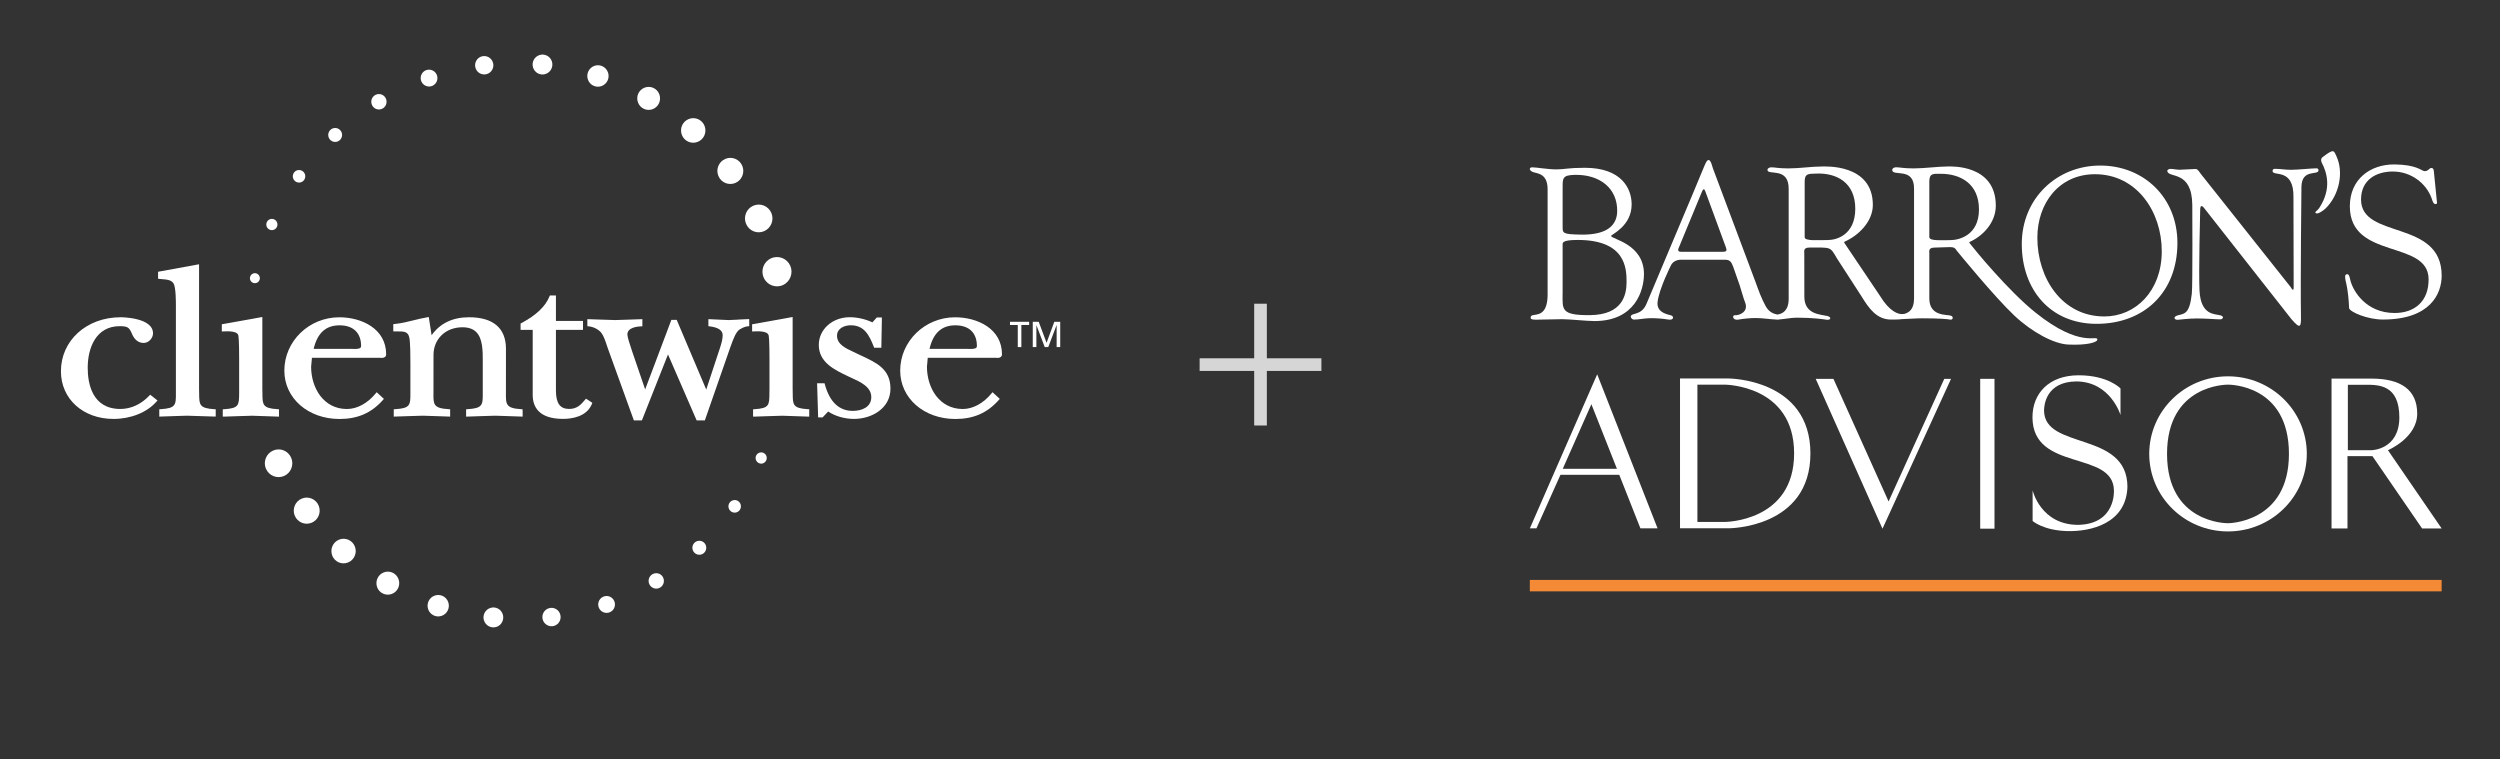 <?xml version="1.0" encoding="UTF-8"?><svg id="Layer_1" xmlns="http://www.w3.org/2000/svg" viewBox="0 0 843.95 256.31"><rect x="0" y="0" width="843.95" height="256.31" fill="#333333" stroke="none"/><defs><style>.cls-1{fill:#f58a36;}.cls-2{fill:#fff;}.cls-3{opacity:.8;}</style></defs><rect class="cls-1" x="516.44" y="195.77" width="307.81" height="3.86"/><path class="cls-2" d="M527.56,158.25l9.66-21.8,8.62,21.8h-18.28Zm-11.12,20.1h2.24l8.1-18.07h19.85l7.14,18.08h5.79l-20.38-52-22.73,52Z"/><polygon class="cls-2" points="637.55 169.28 618.93 127.89 612.95 127.9 635.49 178.48 658.63 127.89 656.35 127.89 637.55 169.28"/><g><path class="cls-2" d="M690.03,138.57c0-1.57,.52-9.81,11.07-9.81,11.41,.18,14.74,11.33,14.74,11.33v-8.96s-4.17-4.44-14.14-4.44-15.58,6.09-15.58,14.17c.05,18.52,27.27,11.06,27.5,24.67,0,0,.76,11.33-11.99,11.65-12.77,.05-15.46-11.66-15.46-11.66v10.35s3.51,3.15,11.54,3.41c8.02,.26,20.05-2.53,20.47-14.9,0-19.01-28.11-12.37-28.15-25.81"/><path class="cls-2" d="M800.61,151.98h-8.02v-22.08s1.88-.01,6.18-.01,11.2,.08,11.2,11-9.36,11.09-9.36,11.09m5.52,0s9.87-4.19,9.87-12.33-5.62-11.84-15.4-11.84h-13.52v50.59h5.38v-24.41h8.43l16.76,24.41h6.6l-18.12-26.41Z"/><path class="cls-2" d="M582.21,176.2h-9.2v-46.35h9.22s23.43,.05,23.43,23.2-23.45,23.15-23.45,23.15m1.38-48.43h-16.45v50.57h16.45s27.57,0,27.57-25.25-27.57-25.32-27.57-25.32"/><path class="cls-2" d="M752.09,176.63c-.49,0-20.54-.02-20.54-23.41s20.03-23.37,20.54-23.37,20.61-.09,20.61,23.37-20.61,23.41-20.61,23.41m.04-49.59c-14.69,0-26.59,11.72-26.59,26.18s11.91,26.18,26.59,26.18,26.6-11.72,26.6-26.18-11.91-26.18-26.6-26.18"/></g><rect class="cls-2" x="668.48" y="127.89" width="4.82" height="50.58"/><g><path class="cls-2" d="M749.5,106.44c-1.9-.5-6.55,0-6.99-8.31-.32-6.09,.22-26.89,.22-26.89,0-1.45,.21-1.67,.47-1.67,.47,0,.96,.82,1.43,1.38l28.94,36.82c3.06,3.57,3.25,2.5,3.19-1.09-.2-11.59,.16-43.58,.16-43.58,.09-6.3,5.76-3.74,5.76-5.63,0-.43-.27-.65-.68-.65-1.63,0-6.3,.5-8.6,.5-2.17,0-3.45-.33-5.48-.33-.41,0-.76,.22-.75,.73,.03,2.04,7.31-1.32,7.06,9.07l.07,30.11c0,.58-.03,1.73-1.02,0l-30.31-38.18c-.41-.51-1.01-1.68-1.76-1.68-1.02,0-4.37,.26-5.38,.26-1.08,0-2.1-.29-3.18-.29-.34,0-1.08,.29-1.01,.73,.38,2.55,8.31-.47,8.44,11.44,0,0,.16,26.96-.16,29.95-.76,6.93-2.52,6.74-4.66,7.3-1.94,.51-1.2,1.7,.06,1.51,.47-.07,3.93-.44,6.3-.44,3.32,0,6.33,.31,7.95,.31,.68,0,1.57-.94-.07-1.39"/><path class="cls-2" d="M781.79,71.96c.6,.47,2.53-.84,3.33-1.64,4.54-4.48,6.18-12.1,3.59-17.64-.52-1.13-.74-1.85-1.63-1.57-.91,.28-2.36,1.47-2.96,1.89-.69,.48-.67,1.28-.32,1.96,1.71,3.28,3.39,8.68-.82,15.18-.69,1.07-1.76,1.39-1.19,1.83"/><path class="cls-2" d="M793.01,104.03c.28,1.3,6.19,3.84,11.41,3.84,16.04,0,19.84-8.75,19.84-14.81,0-19.15-27.22-12.14-27.22-25.71,0-6.64,5.13-9.45,10.71-9.45,6.22,0,11.24,4,13.07,8.91,.24,.64,.54,2.08,1.32,2.08,.71,0,.55-.52,.48-1.1l-1.01-10.08c-.07-.8-.42-1.01-.85-1.01-.7,0-1.13,1.29-2.45,1.04-.97-.19-2.68-2.16-9.99-2.23-8.13-.06-15.06,4.96-15.06,14.12,0,18.15,26.46,11.21,26.59,24.57,.07,7.57-4.76,11.46-11.47,11.46-9.75,0-14.05-7.55-14.9-10.88-.35-1.51-.5-2.33-1.26-2.2-.7,.12-.63,.93-.35,2.37,0,0,.91,3.11,1.14,9.07"/><path class="cls-2" d="M707.22,58.81c14.07,0,22.55,12.58,22.55,26.01s-8.85,22.01-19.39,22.01c-14.3,0-22.61-12.93-22.61-26.58,0-11.66,7.33-21.44,19.46-21.44m.54,50.51c16.1,0,27.28-10.7,27.28-27.31,0-15.28-11.33-26.12-26.05-26.12s-26.49,11.14-26.49,26.49,9.6,26.94,25.26,26.94"/><path class="cls-2" d="M658.42,81.06c-3.07,0-7.12,.36-7.12-1.02v-18.85c0-2.83,1.55-2.52,3.91-2.52,6.41,0,12.85,3.2,12.85,12.03s-6.83,10.36-9.64,10.36m-41.33-.03c-3.14,0-7.87,.43-7.87-.94v-18.81c0-2.82,1.39-2.57,3.8-2.68,6.97-.31,13.28,3.01,13.28,11.85s-6.33,10.58-9.2,10.58m-35.54,3.98h-13.99c-.87,0-1.33-.3-.87-1.34l7.9-19.1c.4-.89,.73-.89,1.07,0l6.96,18.94c.33,.97,.4,1.49-1.07,1.49m126.45,29.61c0-1.74-5.61,3.15-20.85-9.07-9.2-7.37-20.53-21.2-22.28-23.48-.14-.17,.01-.34,0-.37,4.57-2.03,8.86-6.6,8.86-12.25,0-13.98-15.09-13.24-16.14-13.24-3.4,0-7.8,.65-11.6,.65-3.32,0-4.75-.38-5.92-.38-.79,0-1.31,.44-1.31,.87,0,2.46,7.56-1.2,7.37,6.54v36.88c0,3.74-1.75,4.72-3.13,5.17-.15,.02-.33,.04-.55,.07-1.6,.26-4.66-.89-7.78-6.07l-12.04-17.9c-.19-.12,.03-.44,.03-.44,4.67-2.03,9.56-6.76,9.56-12.41,0-13.98-16.2-12.97-17.27-12.97-3.47,0-7.41,.64-11.28,.64-3.4,0-4.5-.37-5.7-.37-.8,0-1.34,.44-1.33,.87,.01,2.03,7.29-1.21,7.17,6.53v36.89c.02,4.19-2.14,5.18-3.83,5.42-1.15-.23-2.76-.76-3.87-2.72-1.49-2.63-2.53-5.62-3.53-8.37l-14.37-38.33c-.2-.59-.67-2.75-1.4-2.75-.87,0-1.07,1.19-5.02,10.57l-15.97,37.95c-1.74,4.24-5.32,2.85-5.32,4.41,0,.45,.64,.94,1.04,.94,1.73,0,3.73-.48,5.54-.48s3.74,.07,6.21,.48c1.67,.28,2.06-1.15,.6-1.49-1.89-.44-4.73-1.3-4.33-4.54,.55-4.41,4.42-12.11,4.42-12.11,.67-1.56,2.23-2.08,3.5-2.08h14.71c1.87,0,2.24,.73,2.91,2.44l2.14,6.11c.67,2.01,1.24,4.33,1.85,5.84,1.32,3.28-2.08,4.48-3.4,4.35-1.07-.1-.83,1.83,1.08,1.49,1.77-.32,4.03-.54,5.84-.54,2.42,0,4.52,.4,6.87,.5,.04,.01,.09,.04,.12,.04,.11,0,.2-.02,.31-.02,.17,0,.33,.02,.5,.02,.06,0,.14-.02,.23-.06,2.06-.14,3.85-.6,6.03-.6,5.54,0,9.27,.58,9.86,.69,1.55,.26,1.83-.9,.35-1.25-2.39-.57-7.75-.51-7.78-6.51l-.02-14.57c0-.73-.4-2.03,1.74-2.03,7.48,0,6.9-.38,9.3,3.68l8.28,12.8c2.54,4.13,5.14,7.83,10.01,7.83,.39,0,2.38,.03,3.77-.16,2.23-.06,4.6-.27,6.76-.27,5.42,0,8.75,.27,9.31,.43,.96,.26,1.39-.94,.32-1.31-1.31-.46-7.18,.32-7.28-5.67v-15.29c0-.72-.39-1.99,1.7-2.03,6.59-.11,6.46-.61,7.6,1.09,0,0,12.57,15.43,19.41,21.87,5.97,5.63,13.36,9.54,18.12,9.77,6.43,.31,9.89-.77,9.89-1.64"/><path class="cls-2" d="M527.51,99.21v-16.54c0-.65-.35-1.67,5.08-1.67,16.23,0,16.51,9.6,16.51,14.23,0,4.35-1.41,11.02-12.25,11.15-10.02,.12-9.35-1.95-9.35-7.17m4.1-40.18c8.5-.18,14.5,4.57,14.33,12.38-.1,4.25-2.9,7.94-12.19,7.79-6.35-.1-6.23-.48-6.23-2.8v-11.94c0-4.2-.35-5.34,4.1-5.43m-14.15-.97c1.33,.56,4.98,.32,4.98,5.82v35.63c0,5.65-2.42,6.32-3.2,6.54-1.27,.43-2.64,.06-2.52,1.32,.07,.64,1.76,.54,2.11,.54,3.25,0,5.29-.16,8.54-.16,2.4,0,8.36,.63,10.9,.63,13.76,0,16.68-10.4,16.7-15.82,.03-10.3-11.09-11.83-11.09-12.91,0-.51,6.93-3.26,6.93-10.65,0-5.36-3.4-12.36-15.81-12.36-5.65,0-6.79,.54-9.61,.54s-6.78-.7-8.19-.7c-.85,0-1.26,.95,.26,1.58"/><path class="cls-2" d="M266.78,89.71c1.09,2.5-.03,5.42-2.5,6.53-2.48,1.11-5.38-.02-6.47-2.52-1.1-2.5,.02-5.42,2.5-6.52,2.47-1.11,5.37,.01,6.47,2.51"/><path class="cls-2" d="M260.4,71.9c1,2.37-.09,5.12-2.45,6.14-2.36,1.02-5.08-.08-6.09-2.47-1-2.37,.09-5.12,2.45-6.13,2.36-1.01,5.08,.08,6.09,2.46"/><path class="cls-2" d="M250.6,56.03c.91,2.26-.16,4.83-2.4,5.75-2.24,.92-4.79-.16-5.7-2.41-.92-2.25,.16-4.83,2.4-5.75,2.23-.92,4.78,.15,5.7,2.41"/><path class="cls-2" d="M237.86,42.54c.82,2.14-.23,4.54-2.35,5.36-2.12,.83-4.5-.22-5.33-2.36-.82-2.14,.23-4.54,2.35-5.37,2.13-.83,4.51,.22,5.33,2.36"/><path class="cls-2" d="M222.59,31.88c.72,2.02-.29,4.25-2.29,4.98-2,.74-4.21-.29-4.94-2.31-.74-2.01,.29-4.25,2.29-4.98,2-.74,4.21,.29,4.94,2.31"/><path class="cls-2" d="M205.26,24.48c.64,1.9-.37,3.95-2.25,4.6-1.88,.65-3.92-.36-4.56-2.26-.64-1.89,.36-3.95,2.23-4.6,1.89-.65,3.93,.36,4.57,2.26"/><path class="cls-2" d="M186.32,20.78c.55,1.77-.43,3.66-2.19,4.21-1.77,.56-3.63-.43-4.18-2.2-.55-1.77,.43-3.66,2.19-4.21,1.77-.55,3.63,.43,4.18,2.2"/><path class="cls-2" d="M166.44,21.19c.46,1.65-.5,3.37-2.14,3.83-1.64,.46-3.34-.5-3.8-2.15-.46-1.65,.49-3.37,2.13-3.83,1.65-.46,3.34,.5,3.8,2.15"/><path class="cls-2" d="M147.59,25.69c.36,1.53-.57,3.08-2.08,3.44-1.52,.37-3.04-.57-3.42-2.1-.37-1.53,.56-3.07,2.08-3.44,1.52-.37,3.05,.57,3.42,2.1"/><path class="cls-2" d="M130.45,33.86c.27,1.41-.64,2.78-2.03,3.05-1.4,.28-2.75-.63-3.03-2.05-.28-1.41,.63-2.78,2.03-3.06,1.4-.28,2.76,.64,3.03,2.05"/><path class="cls-2" d="M115.46,45.22c.18,1.29-.7,2.48-1.98,2.67-1.28,.18-2.46-.7-2.65-1.99-.18-1.29,.7-2.49,1.98-2.67,1.28-.19,2.47,.71,2.65,2"/><path class="cls-2" d="M103.05,59.35c.09,1.17-.77,2.19-1.93,2.28-1.16,.09-2.17-.77-2.27-1.94-.09-1.17,.77-2.19,1.93-2.29,1.16-.09,2.18,.78,2.27,1.95"/><path class="cls-2" d="M93.66,75.79c0,1.05-.84,1.9-1.88,1.9s-1.88-.84-1.88-1.89c0-1.05,.83-1.9,1.87-1.91,1.05,0,1.89,.84,1.89,1.89"/><path class="cls-2" d="M87.71,94.08c-.09,.93-.91,1.6-1.83,1.51-.92-.09-1.59-.91-1.5-1.84,.09-.93,.9-1.61,1.82-1.52,.93,.09,1.6,.91,1.51,1.84"/><path class="cls-2" d="M89.77,158.23c-1-2.38,.09-5.13,2.45-6.14,2.36-1.03,5.08,.09,6.09,2.46,1,2.38-.08,5.13-2.44,6.14-2.35,1.01-5.09-.09-6.09-2.47"/><path class="cls-2" d="M99.49,174.06c-.91-2.25,.16-4.83,2.4-5.75,2.24-.93,4.79,.16,5.7,2.41,.91,2.26-.15,4.83-2.39,5.75-2.23,.92-4.8-.16-5.71-2.42"/><path class="cls-2" d="M112.15,187.53c-.82-2.14,.23-4.54,2.34-5.37,2.12-.84,4.5,.22,5.32,2.36,.82,2.14-.22,4.54-2.34,5.37-2.12,.84-4.51-.22-5.33-2.36"/><path class="cls-2" d="M127.31,198.2c-.73-2.02,.3-4.25,2.29-4.99,2-.74,4.21,.3,4.94,2.31,.73,2.02-.29,4.25-2.29,4.99-2,.74-4.22-.29-4.95-2.31"/><path class="cls-2" d="M144.53,205.65c-.64-1.9,.37-3.96,2.24-4.6,1.88-.65,3.92,.36,4.56,2.26,.64,1.89-.36,3.95-2.24,4.59-1.87,.65-3.92-.36-4.56-2.25"/><path class="cls-2" d="M163.37,209.44c-.55-1.78,.43-3.66,2.19-4.22,1.76-.56,3.63,.43,4.18,2.21,.54,1.77-.43,3.66-2.18,4.21-1.76,.55-3.64-.44-4.18-2.2"/><path class="cls-2" d="M183.21,209.14c-.45-1.66,.51-3.37,2.14-3.83,1.64-.46,3.33,.5,3.79,2.16,.46,1.65-.49,3.37-2.13,3.83-1.63,.46-3.34-.51-3.8-2.16"/><path class="cls-2" d="M202.02,204.72c-.36-1.54,.57-3.07,2.09-3.44,1.52-.38,3.04,.57,3.41,2.1,.36,1.53-.56,3.07-2.08,3.44-1.52,.37-3.05-.57-3.42-2.1"/><path class="cls-2" d="M219,196.61c-.27-1.42,.64-2.78,2.04-3.06,1.4-.28,2.76,.63,3.03,2.05,.28,1.4-.63,2.77-2.03,3.06-1.4,.28-2.76-.65-3.04-2.05"/><path class="cls-2" d="M233.76,185.25c-.18-1.3,.71-2.49,1.98-2.67,1.29-.19,2.47,.7,2.66,2,.18,1.28-.7,2.48-1.98,2.67-1.28,.19-2.47-.71-2.66-2"/><path class="cls-2" d="M245.91,171.1c-.09-1.17,.78-2.19,1.94-2.29,1.16-.09,2.17,.77,2.26,1.95,.1,1.17-.77,2.19-1.93,2.29-1.15,.09-2.17-.78-2.27-1.95"/><path class="cls-2" d="M255.07,154.62c0-1.05,.84-1.89,1.88-1.9,1.04-.01,1.89,.84,1.89,1.89,0,1.05-.83,1.9-1.87,1.91-1.04,0-1.89-.86-1.89-1.9"/><path class="cls-2" d="M51.06,133.53l-.36-.28-.32,.33c-2.72,2.89-6.18,4.48-9.73,4.48-9.61,0-11.04-8.71-11.04-13.9,0-6.79,2.84-14.05,10.8-14.05,2.74,0,3.23,.48,4.1,2.49,.83,2.07,2.22,3.17,3.99,3.17s3.16-1.71,3.16-3.23c0-5.37-10.49-5.44-10.94-5.44-11.49,0-20.15,7.84-20.15,18.23,0,9.33,7.46,16.09,17.75,16.09,5.85,0,11.27-2.18,14.49-5.83l.36-.4-.43-.34-1.68-1.32Z"/><path class="cls-2" d="M72.82,138.64v-.48l-.48-.03c-5.07-.29-5.08-1.54-5.11-5.23,0-.54-.01-1.09-.03-1.7v-41.99l-.6,.11-12.83,2.35-.41,.07v2.35l.45,.06c.31,.04,.64,.07,.96,.09,1.57,.13,3.19,.26,3.87,1.55,.74,1.43,.74,5.93,.74,7.63v29.09c.03,4.18,.03,5.31-5.14,5.62l-.47,.03v2.48s.52-.02,.52-.02l4.42-.15,4.4-.14s4.46,.14,4.46,.14l4.73,.15h.52s0-.52,0-.52v-1.46Z"/><path class="cls-2" d="M94.18,138.64v-.48l-.48-.03c-5.07-.29-5.08-1.54-5.11-5.23,0-.54,0-1.09-.03-1.7v-24.19l-.6,.11-12.67,2.27-.41,.08v2.43l.53-.02c1.37-.06,4.58-.21,5.02,1.26,.11,.38,.3,1.93,.3,8.01v10.52s0,1.06,0,1.06c-.03,4.02-.04,5.1-5.05,5.41l-.48,.03v2.47h.52s4.7-.16,4.7-.16l4.69-.14s4.5,.15,4.5,.15l4.05,.14,.52,.02v-2Z"/><path class="cls-2" d="M114.63,109.82c4.62,0,7.27,2.54,7.27,6.99,0,.33-.12,.49-.21,.57-.48,.48-1.77,.43-2.64,.4-.2-.01-.4-.02-.58-.02h-12.58c1.25-5.32,4.1-7.94,8.73-7.94m13.23,10.95c.13,0,.28,0,.45,.02,.6,.04,1.29,.08,1.72-.33,.16-.15,.34-.42,.34-.86,0-8.58-8.2-12.49-15.82-12.49-10.23,0-18.55,8.08-18.55,18.01,0,9.3,8.01,16.32,18.63,16.32,6.12,0,10.78-2.04,14.65-6.41l.33-.38-.37-.34-1.68-1.55-.39-.36-.34,.41c-2.73,3.34-6.27,5.26-9.71,5.26-7.93,0-12.08-7.18-12.08-14.27,0,.04,.19-2.07,.28-3.02h22.55Z"/><path class="cls-2" d="M176.41,138.64v-.48l-.48-.03c-5.21-.3-5.19-1.66-5.14-5.67v-1.25s.01-13.46,.01-13.46c0-6.97-4.31-10.65-12.45-10.65-5.57,0-9.81,2.06-12.65,6.07l-.88-5.64-.08-.51-.5,.09c-1.68,.28-3.19,.66-4.65,1.02-2.06,.52-4.01,1-6.38,1.25l-.45,.05v2.45s.51,0,.51,0h.71c2.42-.03,3.7,.04,4.17,1.96,.39,1.63,.39,6.82,.39,8.77v9.9c.02,4.18,.03,5.31-5.14,5.62l-.48,.03v2.47s.52-.01,.52-.01l4.65-.15,4.64-.14s4.34,.14,4.34,.14l4.37,.15,.52,.02v-2.48l-.48-.03c-5.23-.3-5.21-1.62-5.15-5.56v-1.36s.01-11.39,.01-11.39c0-5.41,4.11-9.34,9.76-9.34,2.06,0,3.59,.54,4.69,1.64,2.18,2.21,2.18,6.35,2.18,9.67v10.72c.03,4.18,.03,5.31-5.14,5.62l-.48,.03v2.47h.53s4.66-.16,4.66-.16l4.65-.14s4.34,.14,4.34,.14l4.38,.15,.52,.02s0-.53,0-.53v-1.46Z"/><path class="cls-2" d="M198.19,134.83l-.38-.25-.29,.35c-1.47,1.77-2.8,3.12-5.39,3.12-3.09,0-4.46-1.93-4.46-6.25v-20.44h9.14v-3.01h-9.14v-8.6h-2.05l-.13,.32c-1.37,3.39-4.47,6.34-9.48,9l-.27,.14v2.14h4.09v21.98c0,3.68,1.77,8.08,10.22,8.08,2.87,0,7.97-.65,9.76-5.02l.15-.39-.34-.24-1.44-.95Z"/><path class="cls-2" d="M249.12,107.91c-1.03,.05-2.1,.1-3.15,.14,.03,0-3.08-.14-3.08-.14-1.07-.06-2.17-.11-3.23-.15l-.52-.02v2.37l.44,.06c2.95,.37,4.38,1.36,4.38,3.02,0,1.35-.45,2.82-.93,4.32,0,0-3.5,10.6-4.62,14l-9.84-23.23-.12-.31h-1.81l-.12,.33-8.73,23.16-4.27-12.49c-.09-.31-.25-.77-.43-1.3-.51-1.54-1.3-3.87-1.3-4.78,0-2.37,3.49-2.68,4.57-2.72h.49v-2.43l-.52,.02-4.39,.15-4.26,.14s-4.36-.14-4.36-.14l-4.52-.15-.53-.02v.53s.01,1.39,.01,1.39v.47l.46,.04c1.6,.14,3.37,1.06,4.29,2.23,.8,1.07,1.42,2.96,1.92,4.49l.33,.95s8.58,23.75,8.58,23.75l.12,.34h2.71l.12-.32,8.69-21.95,9.54,21.96,.13,.3h2.78l.11-.35,8.42-24.18c.11-.28,.24-.63,.38-1.03,.62-1.71,1.55-4.3,2.78-5.11,.74-.43,1.77-1.03,2.81-1.1l.47-.03v-2.4l-.52,.02c-1.1,.04-2.2,.09-3.26,.15"/><path class="cls-2" d="M273.19,138.64v-.48l-.48-.03c-5.07-.29-5.08-1.54-5.1-5.23,0-.54-.01-1.09-.03-1.7v-24.19l-.6,.11-12.67,2.28-.41,.07v2.43l.53-.02c1.37-.06,4.57-.21,5.03,1.26,.11,.38,.3,1.93,.3,8.01v10.52s-.02,1.06-.02,1.06c-.03,4.02-.04,5.1-5.05,5.41l-.47,.03v2.47h.52s4.69-.16,4.69-.16l4.68-.14s4.5,.15,4.5,.15l4.05,.14,.52,.02s0-.53,0-.53v-1.46Z"/><path class="cls-2" d="M290.83,120.1l-1.1-.53c-.48-.24-.98-.48-1.54-.73-2.76-1.29-5.63-2.61-5.63-5.5,0-2.43,2.39-3.53,4.62-3.53,4.57,0,6.23,3.28,7.79,7.24l.12,.33h2.44v-.5s.17-9.19,.17-9.19v-.52s-.51,0-.51,0h-1.18l-.16,.16-1.35,1.5c-2.2-1.07-5.07-1.74-7.64-1.74-5.86,0-10.45,4.1-10.45,9.34,0,5.91,5.27,8.4,9.91,10.61,0,0,.99,.46,.99,.46,3.2,1.45,6.82,3.1,6.82,6.57s-3.36,4.64-6.23,4.64c-4.65,0-7.83-3.02-9.45-8.96l-.1-.37h-2.52l.02,.52,.32,10.51,.02,.49h1.51l.15-.16,1.72-1.82c2.32,1.56,5.54,2.5,8.74,2.5,5.96,0,12.29-3.57,12.29-10.22s-4.75-8.74-9.77-11.11"/><path class="cls-2" d="M322.51,109.82c4.63,0,7.27,2.54,7.27,6.99,0,.33-.11,.49-.2,.57-.49,.48-1.78,.43-2.63,.4-.21-.01-.41-.02-.58-.02h-12.58c1.24-5.32,4.09-7.94,8.72-7.94m13.23,10.95c.14,0,.29,0,.45,.02,.6,.04,1.28,.08,1.72-.33,.15-.15,.34-.42,.34-.86,0-8.58-8.21-12.49-15.82-12.49-10.22,0-18.54,8.08-18.54,18.01,0,9.3,8.01,16.32,18.63,16.32,6.13,0,10.78-2.04,14.65-6.41l.33-.38-.37-.34-1.68-1.55-.4-.36-.34,.41c-2.73,3.34-6.27,5.26-9.71,5.26-7.93,0-12.08-7.18-12.08-14.27,0,.04,.19-2.07,.27-3.02h22.55Z"/></g><polygon class="cls-2" points="343.58 109.71 340.95 109.71 340.95 108.63 347.42 108.63 347.42 109.71 344.79 109.71 344.79 117.17 343.58 117.17 343.58 109.71"/><polygon class="cls-2" points="348.64 108.63 350.65 108.63 353.3 115.73 355.91 108.63 357.91 108.63 357.91 117.17 356.7 117.17 356.7 109.78 356.67 109.78 353.87 117.17 352.68 117.17 349.88 109.78 349.86 109.78 349.86 117.17 348.64 117.17 348.64 108.63"/><g class="cls-3"><path class="cls-2" d="M423.39,102.53h4.27v18.42h18.42v4.27h-18.42v18.42h-4.27v-18.42h-18.42v-4.27h18.42v-18.42Z"/></g></svg>